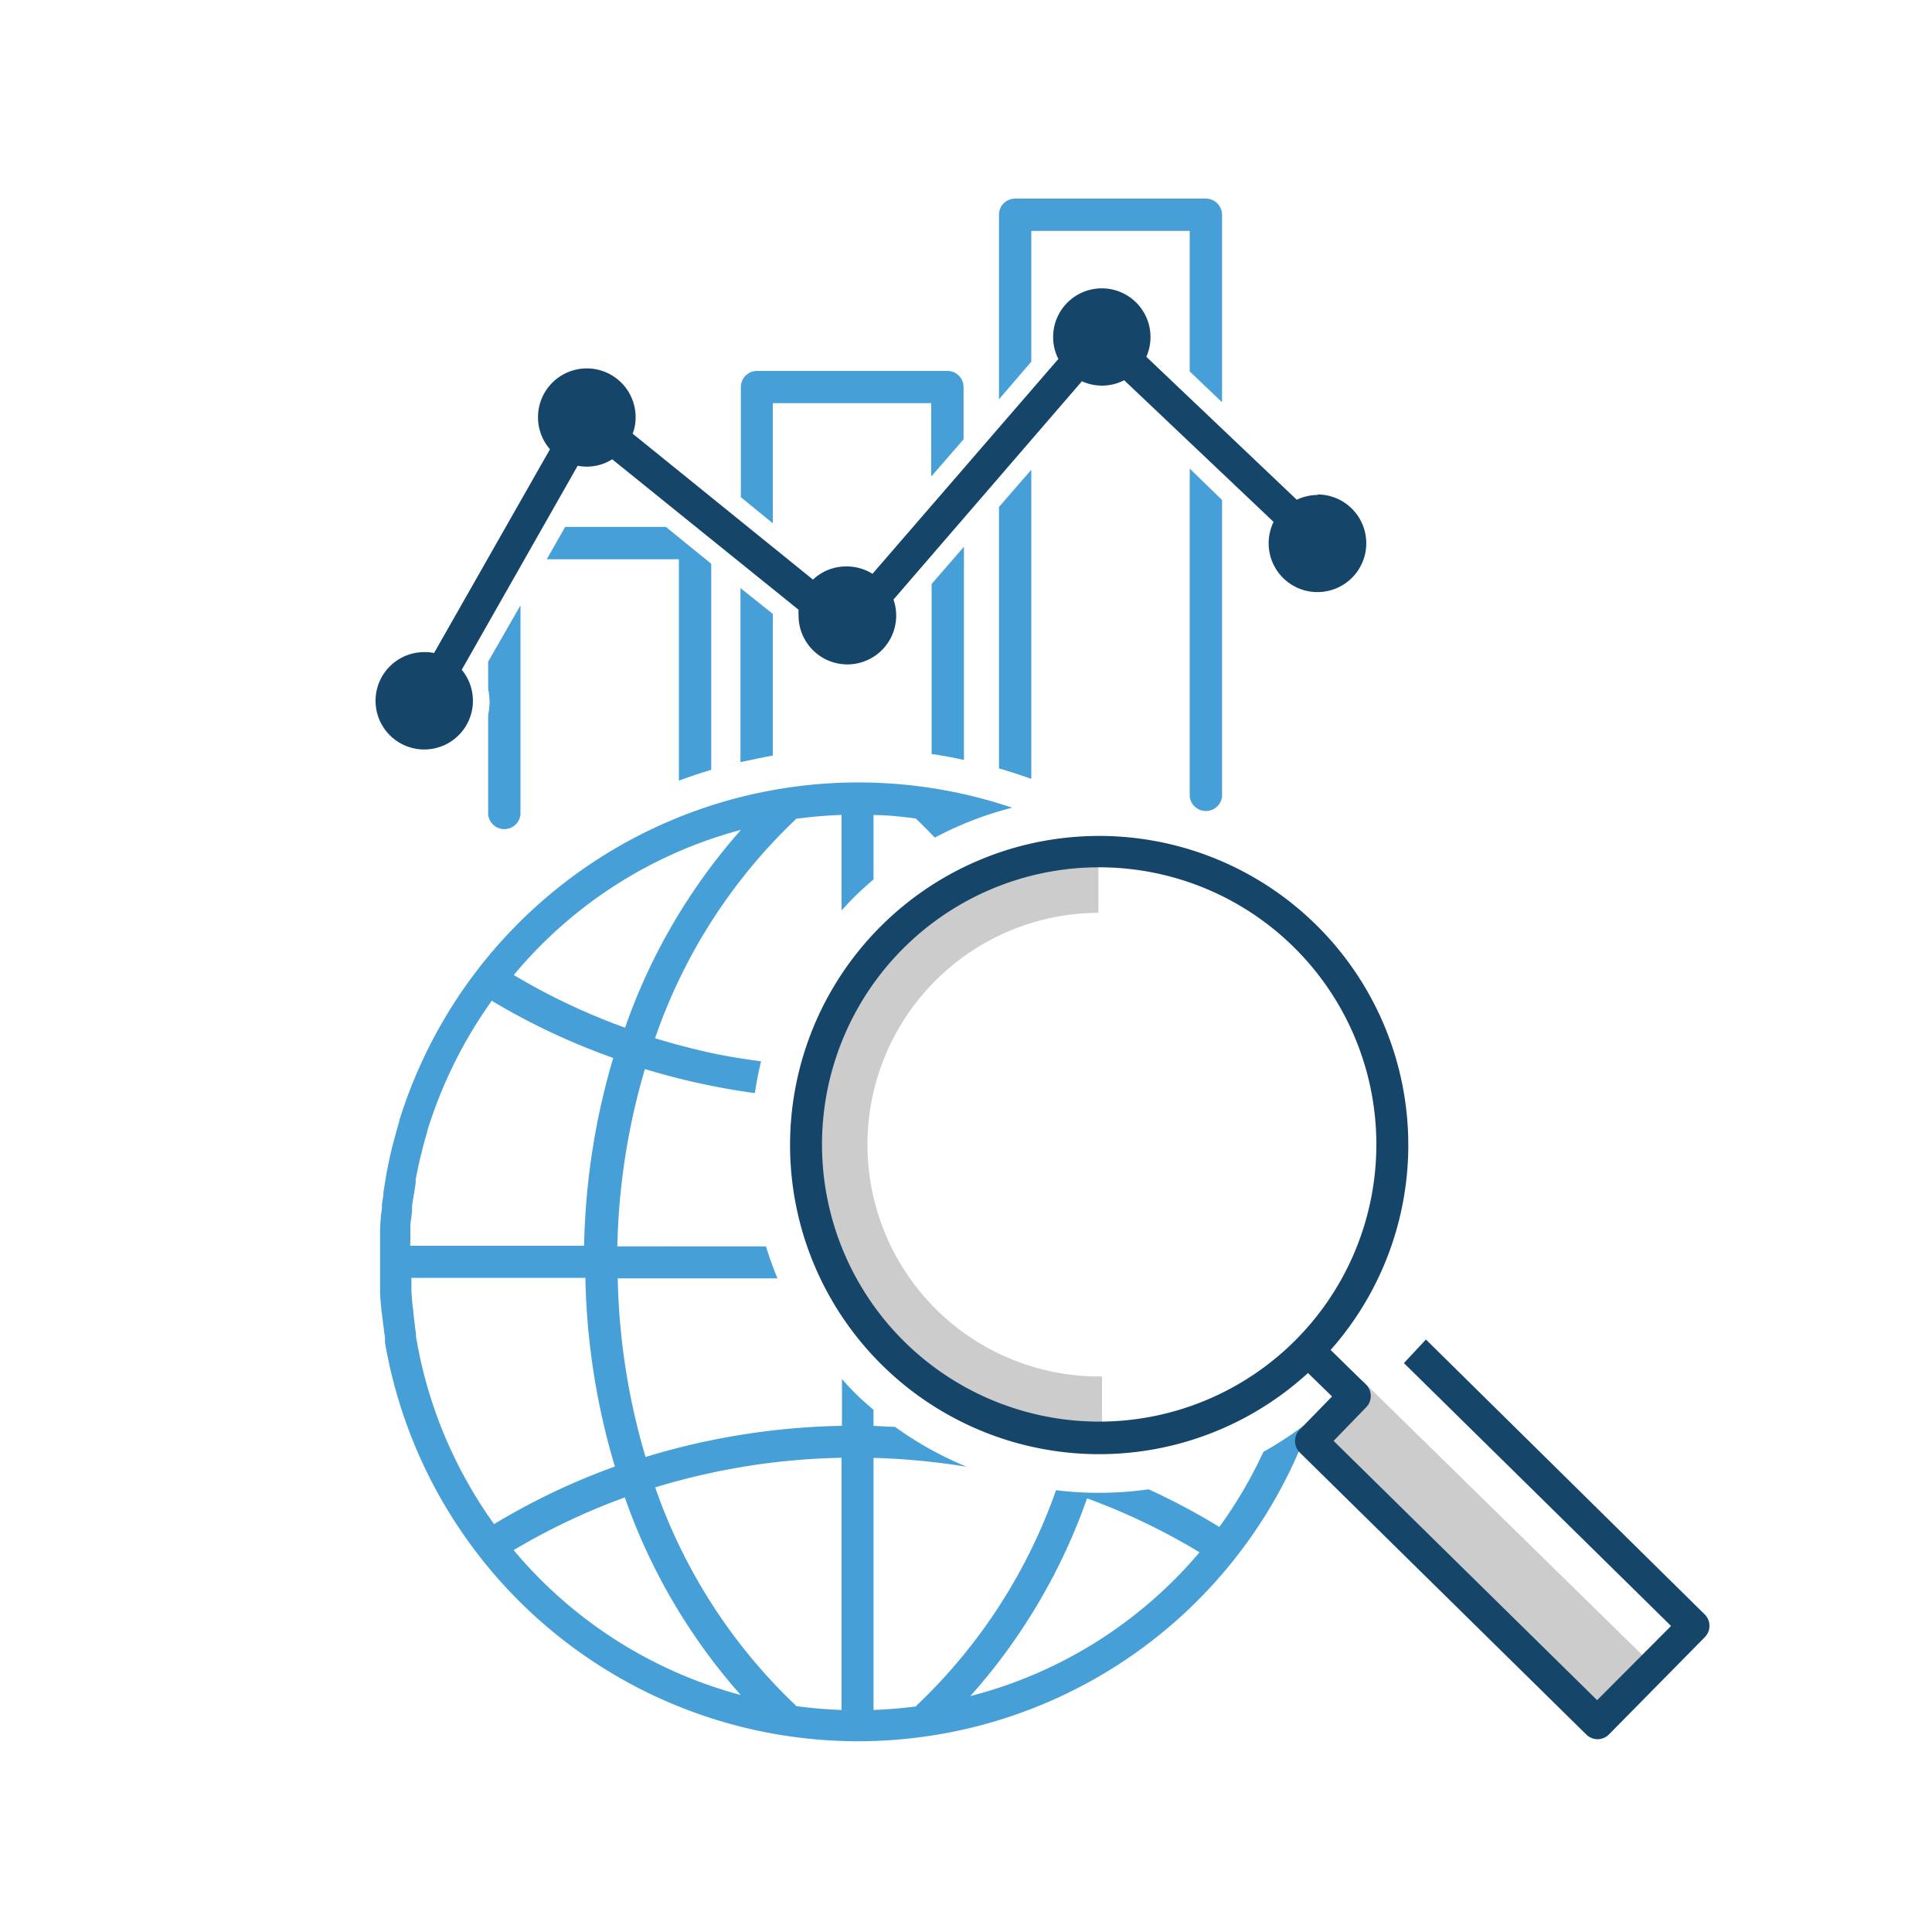 <svg id="Layer_1" data-name="Layer 1" xmlns="http://www.w3.org/2000/svg" viewBox="0 0 150 150"><defs><style>.cls-1{fill:#ccc;}.cls-2{fill:#479fd8;}.cls-3{fill:#16456a;}</style></defs><title>LTP_Icon_Intelligence</title><rect class="cls-1" x="112.62" y="104.3" width="5.01" height="31.12" transform="translate(-51.06 118.2) rotate(-45.58)"/><path class="cls-2" d="M80.07,28.08V17.93h12.3V28.84l2.51,2.39V16.68a1.26,1.26,0,0,0-1.26-1.26H78.81a1.25,1.25,0,0,0-1.25,1.26V31Z"/><path class="cls-2" d="M92.37,36.38V61.82a1.26,1.26,0,0,0,2.51,0v-23Z"/><path class="cls-2" d="M60,40.63V31.3h12.3V37l2.51-2.89V30.05a1.25,1.25,0,0,0-1.26-1.25H58.77a1.25,1.25,0,0,0-1.25,1.25V38.6Z"/><path class="cls-2" d="M37.9,51.37v2.12a5,5,0,0,1,.11,1,4.9,4.9,0,0,1-.11,1V63a1.26,1.26,0,1,0,2.51,0V47Z"/><path class="cls-2" d="M52.71,60.61c.82-.31,1.66-.59,2.51-.84v-16L51.7,40.91H43.88l-1.43,2.51H52.71Z"/><path class="cls-2" d="M98.09,112.72a34.53,34.53,0,0,1-3.42,5.83,52.46,52.46,0,0,0-5.49-2.92,27.47,27.47,0,0,1-7.19.07,42.42,42.42,0,0,1-10.78,16.67l-.11.12c-1.08.14-2.17.23-3.28.27V113.19a54.28,54.28,0,0,1,7.24.69,27,27,0,0,1-5.57-3.1c-.56,0-1.11-.06-1.67-.07v-1.25c-.49-.42-1-.86-1.45-1.32s-.7-.71-1-1.08v3.64a55.61,55.61,0,0,0-15.25,2.42,52.5,52.5,0,0,1-2.16-13.87H60.36c-.33-.81-.63-1.64-.89-2.48H47.93A52.44,52.44,0,0,1,50.07,83a54.59,54.59,0,0,0,8.54,1.87c.12-.83.28-1.65.48-2.47-1.22-.16-2.44-.35-3.64-.6-1.55-.33-3.08-.73-4.59-1.19A42.41,42.41,0,0,1,61.7,63.69l.1-.12c1.17-.15,2.34-.26,3.54-.3v7.41l.73-.78c.56-.57,1.15-1.11,1.75-1.62v-5c1.11,0,2.21.13,3.29.27a.52.52,0,0,0,.1.11c.47.44.92.91,1.37,1.37a27,27,0,0,1,6-2.32A37.32,37.32,0,0,0,31,87a.14.14,0,0,1,0,.06c-.13.44-.26.89-.38,1.35l-.12.45c-.12.47-.23.95-.33,1.43l-.11.55-.06.31-.06.35-.05.31-.12.77c0,.3-.08.61-.12.95l0,.2c0,.21-.05.41-.07.62s-.05.68-.07,1l0,.32,0,.46c0,.58,0,1.15,0,1.73v.14c0,.57,0,1.14,0,1.71l0,.44v.17c0,.38.05.76.08,1.13s.05.47.08.7.08.69.13,1v.07l.09.63,0,.25,0,.13a37.27,37.27,0,0,0,71.91,6A26.66,26.66,0,0,1,98.09,112.72ZM57.53,64.43a46,46,0,0,0-9,15.36,49.79,49.79,0,0,1-8.64-4.09A34.45,34.45,0,0,1,57.53,64.43ZM31.86,96.31c0-.13,0-.26,0-.39l0-.34c0-.32,0-.63.07-1l.06-.55,0-.24c0-.29.07-.58.11-.86l.12-.72.05-.34c0-.09,0-.19,0-.28l.16-.8c.09-.44.19-.89.31-1.33l.1-.42c.11-.4.22-.81.34-1.2a.14.14,0,0,0,0-.06,35.33,35.33,0,0,1,5-10.08,52.67,52.67,0,0,0,9.43,4.44,55,55,0,0,0-2.26,14.58H31.85C31.85,96.62,31.85,96.46,31.86,96.31Zm.44,7.47,0-.11v-.11l-.09-.59v-.07l-.12-1c0-.21-.05-.43-.07-.65s-.06-.7-.08-1.06V100c0-.13,0-.26,0-.39s0-.26,0-.4H45.45a54.65,54.65,0,0,0,2.29,14.65,53.07,53.07,0,0,0-9.38,4.47A34.74,34.74,0,0,1,32.3,103.78Zm7.58,16.57a50.84,50.84,0,0,1,8.63-4.09,46,46,0,0,0,9,15.34A34.66,34.66,0,0,1,39.88,120.35Zm25.46,12.41a33.85,33.85,0,0,1-3.52-.3,1.42,1.42,0,0,0-.12-.13,42.53,42.53,0,0,1-10.83-16.85,53,53,0,0,1,14.47-2.3Zm10-1.08a45.88,45.88,0,0,0,9.06-15.35,50.39,50.39,0,0,1,8.73,4.19A34.52,34.52,0,0,1,75.35,131.68Z"/><path class="cls-1" d="M85.45,111.87a23,23,0,0,1-.17-46l0,5a18,18,0,0,0,.14,36h.14l0,5Z"/><path class="cls-3" d="M132.35,125.34,110.71,104,109,105.83l20.74,20.41L124,132l-20.46-20.13,2.52-2.6a1.25,1.25,0,0,0,0-1.77l-2.75-2.69a24,24,0,1,0-1.76,1.79l1.87,1.82L100.91,111a1.26,1.26,0,0,0,0,1.77l22.24,21.89a1.24,1.24,0,0,0,1.77,0l7.42-7.53A1.25,1.25,0,0,0,132.35,125.34ZM70.25,104.2a21.52,21.52,0,1,1,30.42-.24A21.53,21.53,0,0,1,70.25,104.2Z"/><path class="cls-3" d="M102.3,38.43a3.81,3.81,0,0,0-1.62.37L89,27.7a3.78,3.78,0,1,0-6.83.17L67.74,44.55a3.79,3.79,0,0,0-2-.57A3.74,3.74,0,0,0,63.12,45l-14-11.33a3.54,3.54,0,0,0,.23-1.27,3.79,3.79,0,1,0-6.65,2.48l-9,15.82a3.35,3.35,0,0,0-.71-.07A3.78,3.78,0,1,0,35.85,52l9-15.84a3.82,3.82,0,0,0,.68.07,3.7,3.7,0,0,0,2-.57L62,47.34a3,3,0,0,0,0,.43,3.79,3.79,0,1,0,7.37-1.22L84,29.6a3.74,3.74,0,0,0,3.28-.08l11.6,11a3.79,3.79,0,1,0,3.4-2.13Z"/><path class="cls-2" d="M74.84,59V42.45l-2.51,2.89v13.2C73.18,58.66,74,58.82,74.84,59Z"/><path class="cls-2" d="M60,58.66v-11l-2.51-2V59.17C58.35,59,59.18,58.8,60,58.66Z"/><path class="cls-2" d="M80.07,60.47v-24l-2.51,2.89V59.66C78.41,59.9,79.24,60.18,80.07,60.47Z"/></svg>